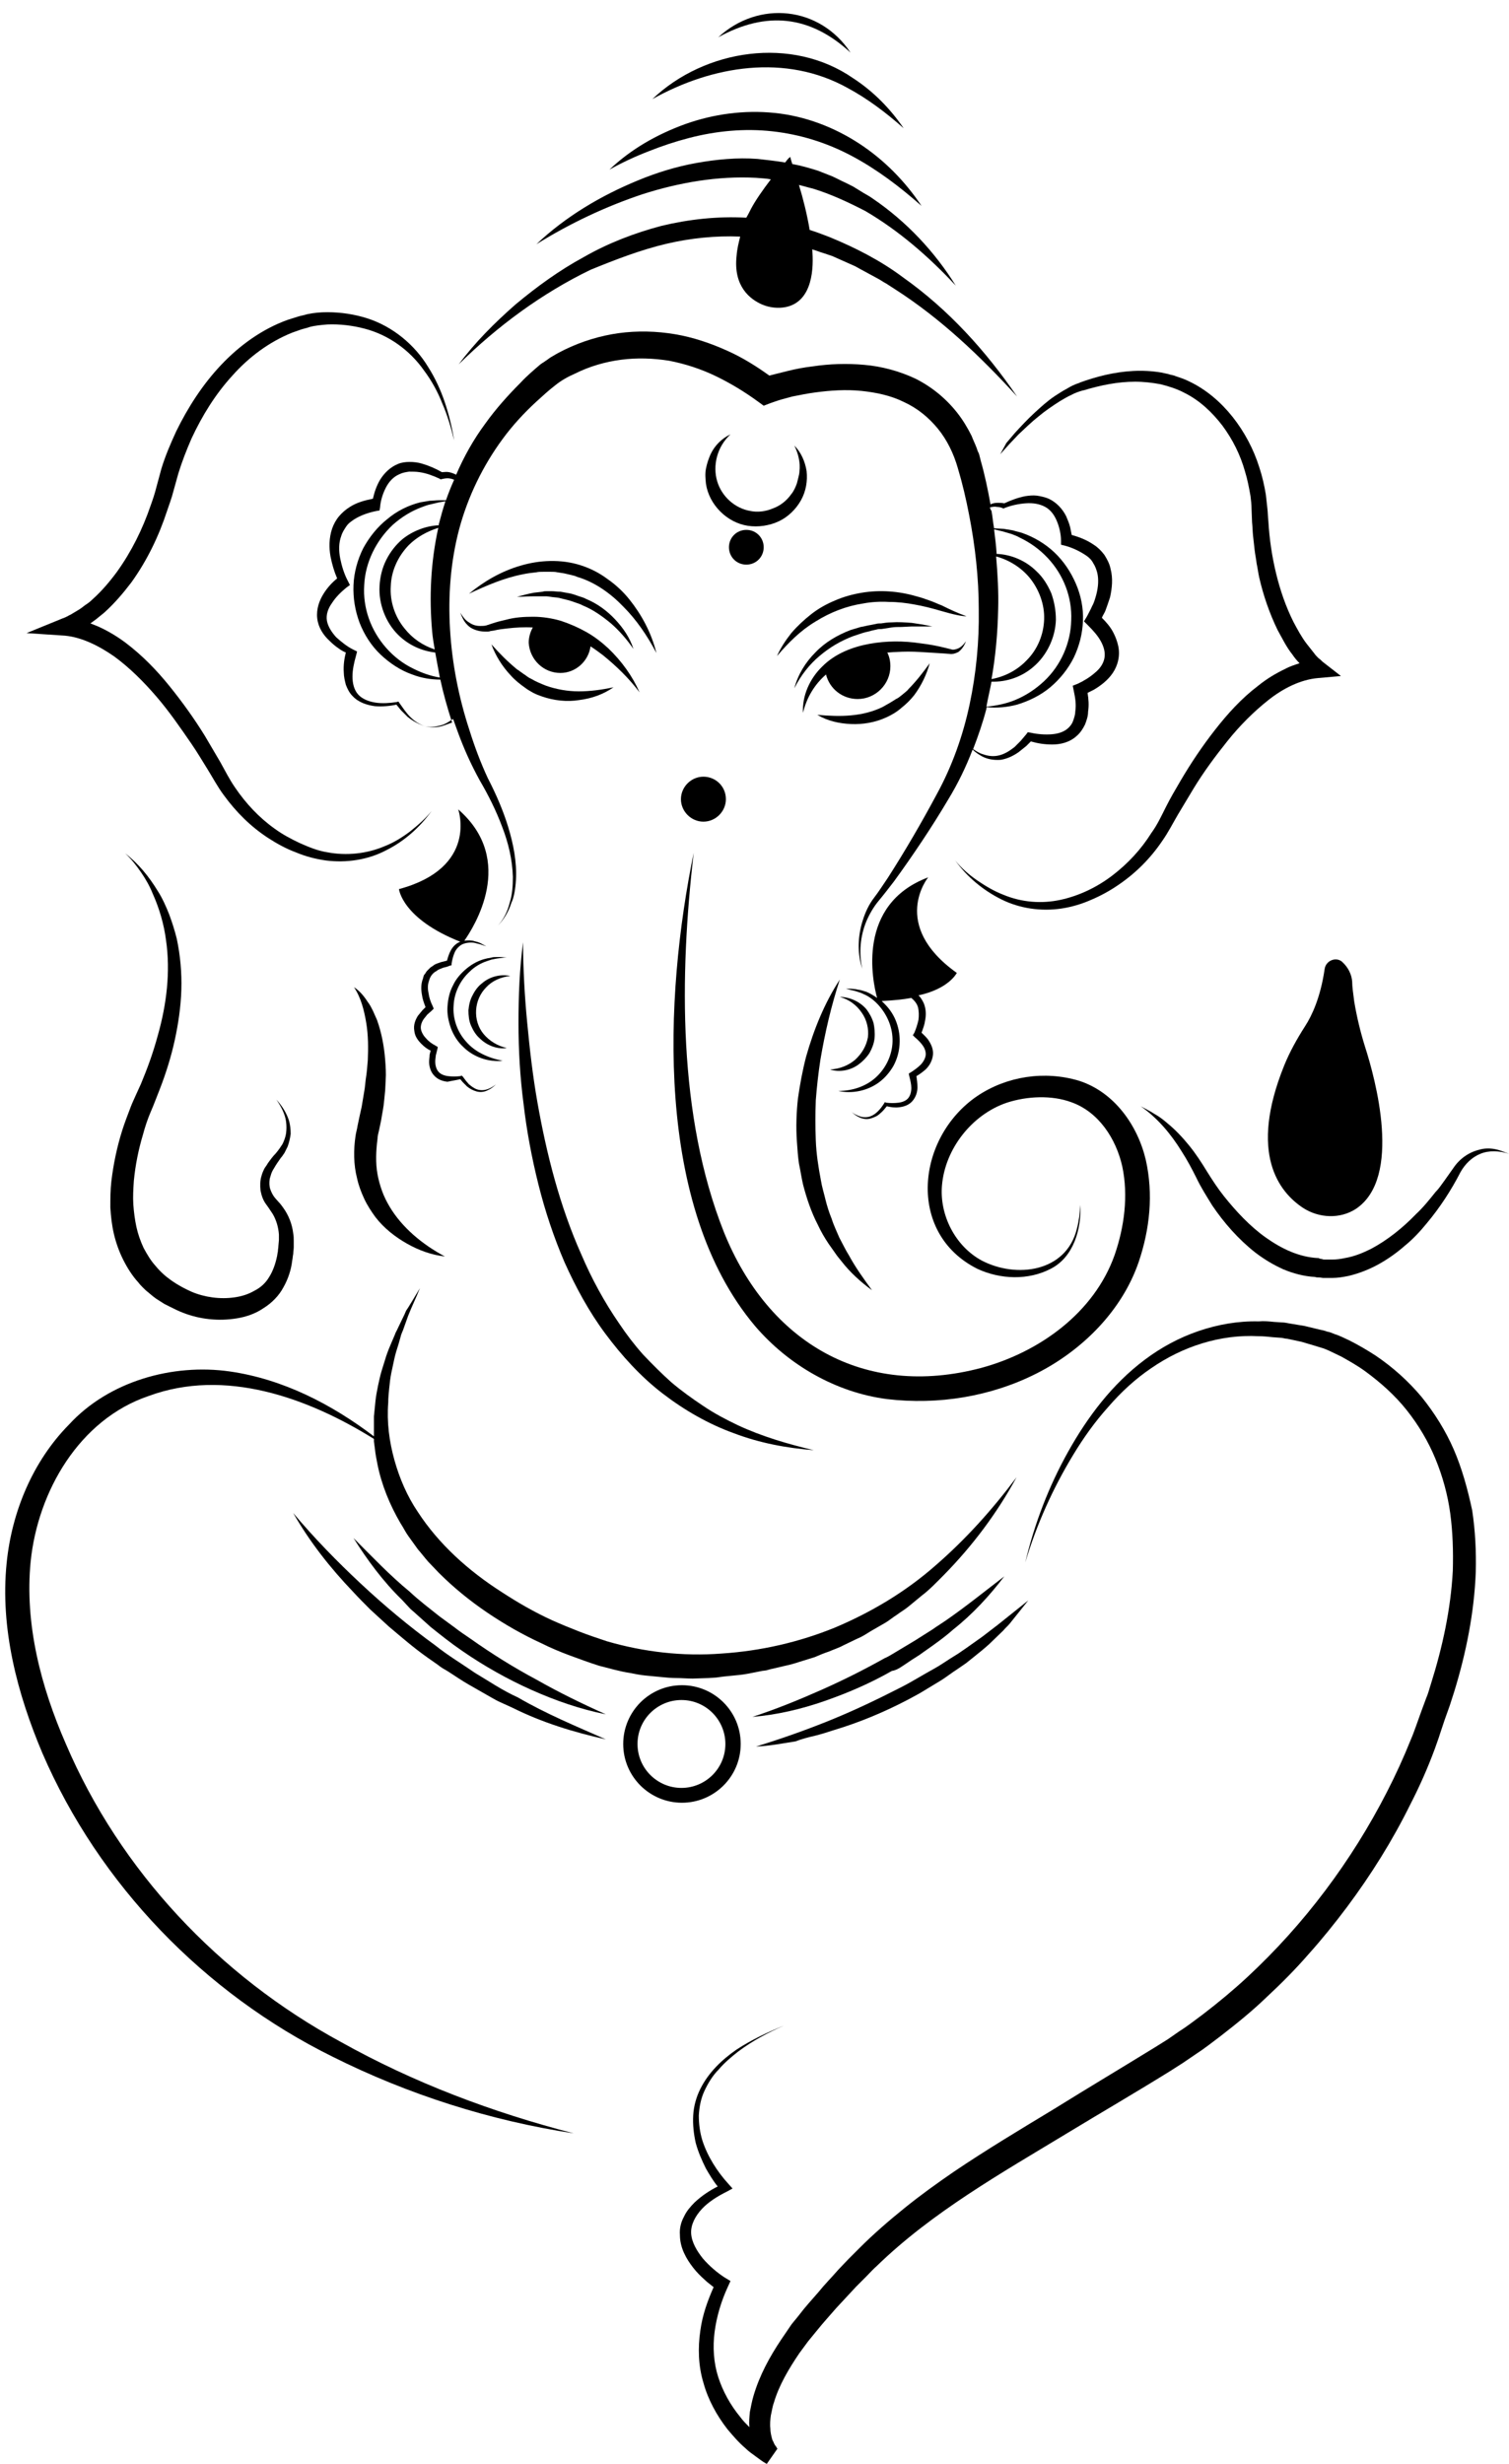 <?xml version="1.0" encoding="UTF-8"?>
<!DOCTYPE svg PUBLIC '-//W3C//DTD SVG 1.0//EN'
          'http://www.w3.org/TR/2001/REC-SVG-20010904/DTD/svg10.dtd'>
<svg height="482.2" preserveAspectRatio="xMidYMid meet" version="1.0" viewBox="-0.9 -2.5 295.4 482.2" width="295.4" xmlns="http://www.w3.org/2000/svg" xmlns:xlink="http://www.w3.org/1999/xlink" zoomAndPan="magnify"
><g id="change1_1"
  ><path d="M21.5,126c3,2.2,5.7,4.9,8.2,7.8c2.5,2.9,4.7,6.1,6.9,9.3c1.1,1.6,2.1,3.3,3.1,4.9c1,1.6,2,3.5,3.2,5.1 c2.4,3.3,5.3,6.2,8.7,8.4c1.7,1.1,3.5,2.1,5.4,2.8c1.9,0.8,3.8,1.3,5.9,1.6c4,0.5,8.2-0.1,11.8-2c3.6-1.8,6.6-4.5,8.9-7.7 c-1.2,1.5-2.7,2.8-4.2,4c-1.6,1.2-3.2,2.2-5,2.9c-3.5,1.5-7.5,1.9-11.2,1.2c-1.9-0.3-3.6-1-5.4-1.8c-1.7-0.8-3.4-1.7-4.9-2.8 c-3.1-2.2-5.7-5-7.8-8.1c-1.1-1.6-1.9-3.2-2.9-5c-1-1.7-2-3.4-3-5.1c-2.1-3.4-4.4-6.6-6.9-9.7c-2.5-3.1-5.3-6-8.6-8.5 c-1.6-1.2-3.4-2.3-5.4-3.2c-0.5-0.2-1-0.4-1.5-0.6c0.4-0.3,0.7-0.5,1.1-0.8c0.5-0.4,1-0.8,1.6-1.3c2-1.8,3.7-3.8,5.3-5.9 c3.1-4.3,5.4-9.1,7-14c0.4-1.2,0.9-2.5,1.2-3.7l1-3.6c0.7-2.3,1.6-4.6,2.6-6.9c2.1-4.5,4.7-8.7,8-12.3c3.2-3.6,7.2-6.6,11.7-8.4 c0.6-0.2,1.1-0.4,1.7-0.6c0.6-0.2,1.2-0.3,1.7-0.5c1.1-0.3,2.3-0.4,3.5-0.5c2.4-0.1,4.9,0.2,7.2,0.8C75.1,63,79.3,66,82.1,70 c1.5,2,2.7,4.2,3.6,6.5c1,2.3,1.7,4.7,2.3,7.2c-0.4-2.5-1-5-1.8-7.4c-0.8-2.4-1.9-4.8-3.3-7C80.3,65,76,61.4,71,59.8 c-2.5-0.8-5.2-1.2-7.8-1.2c-1.3,0-2.6,0.1-4,0.4c-0.6,0.2-1.3,0.3-1.9,0.5c-0.6,0.2-1.3,0.4-1.9,0.6c-5,1.8-9.4,5-13,8.8 c-3.6,3.8-6.5,8.3-8.8,13c-1.1,2.4-2.1,4.7-2.9,7.3l-1,3.7c-0.3,1.2-0.7,2.4-1.1,3.5c-1.6,4.7-3.8,9.1-6.6,13 c-1.4,1.9-3,3.8-4.8,5.4c-0.4,0.4-0.9,0.8-1.4,1.1c-0.5,0.4-0.9,0.7-1.4,1c-0.5,0.3-1,0.6-1.5,0.9c-0.3,0.1-0.5,0.3-0.8,0.4 c-0.1,0.1-0.3,0.1-0.4,0.2l-0.3,0.1l-7.1,2.9l7.5,0.5C15.1,122.2,18.5,123.9,21.5,126z"
    /><path d="M100.1,169.7c0.2-3.5-0.5-7-1.5-10.3c-1-3.3-2.4-6.5-4-9.6c-1.4-3-2.6-6.2-3.6-9.4c-2.1-6.4-3.4-13-3.8-19.7 c-0.4-6.6,0.1-13.3,1.8-19.7c1.7-6.3,4.6-12.3,8.5-17.6c1.9-2.6,4.2-5.1,6.6-7.3c1.2-1.1,2.4-2.2,3.7-3.2c1.1-0.9,2.5-1.7,3.9-2.3 c2.8-1.4,5.9-2.3,9-2.7c3.1-0.4,6.3-0.3,9.4,0.2c3.1,0.6,6.2,1.6,9.1,3c2.9,1.4,5.7,3.1,8.3,5l1.1,0.8l1.3-0.5 c0.6-0.2,1.4-0.5,2.1-0.7c0.7-0.2,1.5-0.4,2.2-0.6c1.5-0.3,3-0.6,4.5-0.8c3-0.4,6-0.6,9-0.3c2.9,0.3,5.8,0.9,8.4,2.2 c2.6,1.2,4.8,3,6.6,5.2c1.8,2.2,3.1,4.9,3.9,7.7c0.9,3,1.6,6,2.2,9.1c1.2,6.1,1.9,12.4,1.9,18.6c0.1,6.2-0.5,12.5-1.8,18.6 c-1.3,6.1-3.4,12-6.4,17.5c-3,5.6-6.2,11.1-9.6,16.4c-0.9,1.3-1.7,2.6-2.7,3.9c-1,1.3-1.7,2.8-2.2,4.4c-1,3.1-1.1,6.5-0.1,9.5 c-0.7-3.1-0.4-6.4,0.8-9.3c0.6-1.4,1.4-2.8,2.4-4c1-1.2,2-2.5,3-3.8c1.9-2.6,3.7-5.2,5.5-7.9c1.8-2.7,3.5-5.4,5.1-8.1 c1.9-3.1,3.5-6.4,4.8-9.8c0.5,0.5,1.1,0.9,1.8,1.3c1.1,0.6,2.4,0.8,3.7,0.7c1.3-0.2,2.5-0.8,3.5-1.5c0.5-0.4,1-0.8,1.5-1.2l0.9-0.9 c1.4,0.4,2.7,0.6,4.2,0.6c1.6,0,3.4-0.4,4.8-1.7c0.7-0.6,1.2-1.4,1.6-2.2c0.3-0.8,0.6-1.6,0.6-2.5c0.2-1.3,0.1-2.5-0.1-3.7 c0.4-0.2,0.8-0.4,1.2-0.6c0.7-0.4,1.4-0.9,2-1.4c1.3-1.1,2.4-2.5,2.8-4.4c0.2-0.9,0.2-1.9,0-2.8c-0.2-0.9-0.5-1.7-0.9-2.5 c-0.6-1.2-1.4-2.1-2.3-3c0.2-0.5,0.5-0.9,0.7-1.4c0.3-0.8,0.6-1.7,0.9-2.6c0.4-1.8,0.6-3.7,0.1-5.6c-0.2-1-0.7-1.9-1.2-2.7 c-0.6-0.8-1.3-1.5-2.1-2c-1.3-0.9-2.8-1.5-4.3-1.9c-0.1-0.5-0.2-1-0.3-1.5c-0.2-0.8-0.5-1.5-0.8-2.2c-0.7-1.4-1.9-2.7-3.4-3.4 c-0.7-0.3-1.6-0.5-2.3-0.6c-0.8-0.1-1.6,0-2.3,0.1c-1.5,0.3-2.8,0.8-4.1,1.4c-0.5-0.1-0.9-0.1-1.3-0.1c-0.5,0-1,0.1-1.4,0.3 c-0.5-2.8-1.1-5.7-1.9-8.5l-0.3-1.2l-0.1-0.3l-0.1-0.2l-0.1-0.2l-0.2-0.6c-0.3-0.8-0.7-1.6-1-2.4c-0.8-1.6-1.7-3.1-2.8-4.5 c-2.2-2.8-5-5.1-8.2-6.7c-3.2-1.5-6.6-2.4-10-2.7c-3.4-0.3-6.8-0.2-10.1,0.3c-1.7,0.2-3.3,0.5-4.9,0.9c-0.8,0.2-1.6,0.4-2.4,0.6 c-0.4,0.1-0.8,0.2-1.2,0.3c-2.5-1.8-5.2-3.5-8.1-4.8c-3.3-1.5-6.8-2.7-10.4-3.3c-3.6-0.6-7.3-0.7-11-0.2c-3.6,0.5-7.2,1.6-10.5,3.2 c-0.8,0.4-1.6,0.8-2.4,1.3c-0.4,0.2-0.8,0.5-1.2,0.8c-0.2,0.1-0.4,0.3-0.6,0.4c-0.1,0.1-0.1,0.1-0.2,0.1l-0.1,0.1l-0.3,0.2 c-1.4,1.2-2.7,2.3-3.9,3.6c-2.5,2.5-4.9,5.2-6.9,8c-2.3,3.1-4.2,6.5-5.7,10c0,0,0,0,0,0c-0.4-0.2-0.9-0.4-1.4-0.5 c-0.5-0.1-0.9,0-1.4,0c-1.2-0.7-2.6-1.3-4-1.7c-0.7-0.2-1.5-0.3-2.3-0.3c-0.8,0-1.6,0.1-2.3,0.4c-1.5,0.6-2.7,1.8-3.5,3.1 c-0.7,1.2-1.1,2.4-1.4,3.7c-1.5,0.3-3.1,0.7-4.5,1.6c-0.8,0.5-1.5,1.1-2.1,1.8c-0.6,0.7-1.1,1.6-1.4,2.5c-0.6,1.8-0.6,3.7-0.3,5.4 c0.3,1.5,0.7,2.9,1.3,4.3c-1,0.8-1.9,1.8-2.6,2.9c-0.9,1.4-1.5,3.1-1.3,4.9c0.2,1.8,1.2,3.3,2.4,4.4c0.6,0.6,1.2,1.1,1.8,1.5 c0.4,0.3,0.9,0.6,1.4,0.8c-0.3,1.2-0.5,2.5-0.4,3.9c0,0.8,0.2,1.6,0.4,2.4c0.3,0.8,0.7,1.6,1.3,2.2c1.2,1.3,2.9,1.8,4.4,2 c1.4,0.1,2.8,0,4.2-0.3l0.9,1.1c0.4,0.4,0.9,0.9,1.3,1.3c1,0.8,2.1,1.4,3.3,1.8c1.2,0.3,2.5,0.1,3.7-0.3c0.7-0.3,1.3-0.7,1.9-1.1 c0.3,0.8,0.6,1.7,0.9,2.5c1.2,3.3,2.6,6.4,4.3,9.5c1.7,2.9,3.2,5.9,4.4,9.1c1.2,3.1,2,6.4,2.1,9.8c0,1.7-0.1,3.4-0.6,5 c-0.4,1.6-1.1,3.2-2.3,4.5c1.2-1.2,2.1-2.8,2.6-4.4C99.7,173.2,100,171.5,100.1,169.7z M192.9,96.8c0.4-0.1,0.9-0.2,1.3-0.1 c0.4,0,0.9,0.1,1.3,0.3l0.1,0l0.2-0.1c1.3-0.5,2.7-0.8,4.1-0.9c1.4-0.1,2.7,0.1,3.8,0.7c1.1,0.6,1.8,1.6,2.3,2.8 c0.5,1.2,0.8,2.6,0.8,3.8l0,0.8l0.8,0.2c1.5,0.4,2.9,1.1,4.1,1.9c0.6,0.4,1.1,0.9,1.4,1.5c0.4,0.6,0.6,1.2,0.8,1.9 c0.3,1.3,0.2,2.8-0.2,4.3c-0.2,0.7-0.4,1.5-0.8,2.2c-0.3,0.7-0.7,1.4-1,2l-0.6,1l0.8,0.8c1,1,1.9,2,2.5,3.1 c0.6,1.1,0.9,2.2,0.7,3.3c-0.2,1.1-0.9,2.1-1.9,2.9c-0.9,0.8-2.2,1.6-3.3,2.1l-1,0.4l0.2,1c0.3,1.4,0.5,2.7,0.3,4 c0,0.6-0.2,1.2-0.4,1.8c-0.2,0.6-0.5,1-0.9,1.4c-0.8,0.8-2,1.2-3.3,1.3c-1.3,0.1-2.8,0-4.1-0.3l-0.6-0.1l-0.3,0.4l-1.1,1.3 c-0.4,0.4-0.8,0.8-1.2,1.2c-0.9,0.7-1.8,1.3-2.9,1.6c-1.1,0.3-2.2,0.2-3.3-0.2c-0.7-0.2-1.3-0.6-1.9-1c1-2.6,1.9-5.2,2.6-7.9 c0-0.1,0-0.2,0.1-0.3c2,0.2,4,0,5.9-0.5c2.3-0.7,4.6-1.8,6.5-3.4c1.9-1.6,3.5-3.6,4.6-5.8c1.1-2.3,1.7-4.7,1.8-7.2 c0.1-2.5-0.4-5-1.4-7.3c-1-2.3-2.4-4.4-4.2-6.1c-1.8-1.7-4-3-6.3-3.8c-0.6-0.2-1.2-0.3-1.8-0.5c-0.6-0.1-1.2-0.2-1.8-0.3l-1.8-0.1 l-0.1,0c-0.2-1.1-0.3-2.3-0.5-3.4C193,97.2,192.9,97,192.9,96.8C192.9,96.8,192.9,96.8,192.9,96.8z M194.1,106.4 c2.6,0.7,4.9,2.2,6.5,4.1c1.9,2.3,3,5.3,2.9,8.2c-0.1,3-1.3,5.9-3.4,8c-1.8,1.9-4.2,3.2-6.9,3.7c0.8-4.5,1.2-9.1,1.3-13.7 C194.6,113.4,194.4,109.9,194.1,106.4z M193.2,130.9c2.9,0.1,5.9-0.9,8.2-2.9c2.6-2.2,4.3-5.7,4.4-9.2c0-1.8-0.3-3.5-0.9-5.2 c-0.7-1.6-1.6-3.1-2.9-4.3c-2.1-2.1-5-3.3-7.8-3.4c-0.1-1.6-0.3-3.2-0.5-4.8l0,0l1.7,0.4l1.7,0.5c0.5,0.2,1.1,0.4,1.6,0.7 c2.1,1,3.9,2.3,5.5,4c3.1,3.3,4.8,7.7,4.6,12.2c-0.1,4.4-2,8.8-5.3,11.9c-1.6,1.5-3.5,2.8-5.7,3.7c-1.7,0.7-3.6,1.1-5.6,1.3 C192.5,134.1,192.9,132.5,193.2,130.9z M85,100.1c0,0.1,0,0.1,0,0.2c-2.5,0.1-5.1,1.1-7.1,2.7c-1.3,1.1-2.4,2.5-3.2,4.1 c-0.8,1.6-1.2,3.3-1.3,5.1c-0.2,3.5,1.2,7.1,3.6,9.5c2,2,4.6,3.2,7.3,3.5c0.3,1.6,0.6,3.3,0.9,4.9c-1.8-0.3-3.5-0.9-5.1-1.7 c-2.1-1-3.9-2.4-5.4-4.1c-3-3.4-4.6-7.8-4.3-12.3c0.2-4.4,2.3-8.7,5.6-11.8c1.7-1.5,3.6-2.7,5.8-3.5c0.5-0.2,1.1-0.4,1.6-0.5 l1.7-0.4l1.2-0.2C85.8,97.1,85.4,98.6,85,100.1z M83.7,121.1c0.1,1.2,0.3,2.3,0.5,3.5c-2.4-0.8-4.4-2.2-5.9-4.1 c-1.9-2.3-2.9-5.3-2.7-8.3c0.1-3,1.4-5.8,3.5-8c1.6-1.6,3.6-2.7,5.8-3.4C83.4,107.6,83.1,114.4,83.7,121.1z M85.6,139.6 c-1.1,0.3-2.3,0.3-3.4,0c-1.1-0.4-2-1-2.8-1.8c-0.4-0.4-0.8-0.9-1.1-1.3l-1-1.4l-0.2-0.3l-0.4,0.1c-1.3,0.2-2.8,0.3-4.1,0.1 c-1.3-0.2-2.6-0.7-3.4-1.6c-0.8-0.9-1.1-2.2-1.1-3.5c0-1.3,0.3-2.7,0.7-4.1l0.2-0.8l-0.8-0.4c-1.2-0.6-2.3-1.5-3.3-2.4 c-0.9-1-1.6-2.1-1.8-3.2c-0.2-1.2,0.2-2.4,1-3.5c0.7-1.1,1.7-2.1,2.8-3l0.7-0.5l-0.4-0.8c-0.7-1.3-1.2-2.9-1.5-4.4 c-0.3-1.5-0.3-3.1,0.2-4.4c0.2-0.7,0.6-1.3,1-1.9c0.4-0.6,1-1,1.6-1.4c1.3-0.8,2.8-1.3,4.3-1.6l0.6-0.1l0.1-0.6 c0.1-1.3,0.5-2.6,1.1-3.8c0.6-1.2,1.5-2.2,2.7-2.7c0.6-0.3,1.2-0.4,1.9-0.5c0.7,0,1.3,0,2,0.1c1.4,0.2,2.7,0.7,4,1.3l0.1,0.1l0.1,0 c0.4-0.1,0.9-0.2,1.3-0.2c0.4,0,0.9,0.1,1.3,0.3c0,0,0,0,0,0c-0.6,1.3-1.1,2.6-1.6,4l-1.4,0c-0.6,0-1.2,0.1-1.8,0.1 c-0.6,0.1-1.2,0.2-1.8,0.3c-2.4,0.6-4.6,1.7-6.5,3.3c-1.9,1.5-3.5,3.5-4.7,5.7c-1.1,2.2-1.8,4.7-1.9,7.2c-0.1,2.5,0.3,5,1.2,7.4 c0.9,2.3,2.3,4.5,4.1,6.2c1.8,1.7,3.9,3.1,6.2,3.9c1.8,0.7,3.7,1,5.5,1c0.6,2.8,1.4,5.6,2.3,8.4C87,139.1,86.3,139.4,85.6,139.6z"
    /><path d="M90.3,201.3c-1.7-1.9-2.6-4.5-2.4-7c0.1-2.5,1.3-5,3.2-6.7c0.9-0.9,2.1-1.6,3.3-2c0.3-0.1,0.6-0.2,0.9-0.3l1-0.2 c0.7-0.1,1.3-0.2,2-0.2l-1-0.1l-1,0c-0.3,0-0.7,0-1,0.1c-0.3,0.1-0.7,0.1-1,0.2c-1.4,0.3-2.7,1-3.8,1.9c-1.1,0.9-2.1,2-2.7,3.3 c-0.7,1.3-1,2.7-1.1,4.2c-0.1,1.5,0.2,2.9,0.7,4.3c0.5,1.3,1.3,2.6,2.4,3.6c2,2,5,3,7.7,2.7C94.5,204.5,92,203.3,90.3,201.3z"
    /><path d="M99,188.5c-1.9-0.4-4,0.1-5.5,1.4c-0.8,0.6-1.4,1.4-1.9,2.4c-0.5,0.9-0.7,1.9-0.8,2.9c0,1,0.1,2.1,0.5,3 c0.4,0.9,0.9,1.8,1.7,2.5c1.4,1.4,3.5,2.2,5.3,1.9c-1.8-0.4-3.4-1.4-4.5-2.7c-1.1-1.3-1.6-3-1.5-4.7c0.1-1.7,0.8-3.3,2-4.5 C95.4,189.5,97.1,188.7,99,188.5z"
    /><path d="M89.2,208.7l0.5,0.6c0.3,0.3,0.5,0.5,0.8,0.8c0.6,0.5,1.2,0.8,1.9,1c0.7,0.2,1.5,0.1,2.1-0.2c0.7-0.3,1.2-0.7,1.7-1.2 c-0.5,0.4-1.1,0.8-1.8,1c-0.6,0.2-1.3,0.2-1.9,0c-0.6-0.2-1.1-0.6-1.6-1c-0.2-0.2-0.4-0.5-0.6-0.7l-0.6-0.8l-0.2-0.2l-0.3,0.1 c-0.8,0.1-1.6,0.1-2.4,0c-0.8-0.1-1.5-0.4-1.9-0.9c-0.4-0.5-0.6-1.2-0.6-2c0-0.4,0.1-0.8,0.1-1.1l0.3-1.2l0.1-0.5l-0.5-0.3 c-0.6-0.3-1.3-0.8-1.8-1.4c-0.5-0.5-0.9-1.2-1-1.8c-0.1-0.6,0.1-1.3,0.5-1.9c0.2-0.3,0.5-0.6,0.7-0.9l0.9-0.8l0.4-0.4l-0.2-0.5 c-0.4-0.8-0.7-1.7-0.8-2.5c-0.2-0.9-0.2-1.7,0.1-2.5c0.2-0.8,0.7-1.5,1.5-1.9c0.3-0.3,0.8-0.4,1.2-0.6c0.4-0.1,0.9-0.2,1.3-0.4 l0.4-0.1l0-0.3c0.1-0.7,0.3-1.5,0.6-2.2c0.3-0.7,0.9-1.3,1.5-1.6c0.7-0.3,1.5-0.4,2.3-0.3c0.4,0.1,0.8,0.2,1.2,0.3l1.2,0.4 l-1.1-0.6c-0.4-0.2-0.8-0.3-1.2-0.4c-0.6-0.2-1.3-0.2-2-0.1c1.8-2.6,10.3-15.7-1.2-25.7c0,0,4,11.4-11.6,15.6c0,0,0.6,5.8,12,10.3 c-0.8,0.3-1.4,0.9-1.8,1.6c-0.4,0.7-0.6,1.4-0.8,2.1c-0.4,0.1-0.8,0.2-1.2,0.3c-0.5,0.2-1,0.3-1.4,0.6c-0.2,0.2-0.5,0.3-0.7,0.5 l-0.6,0.6c-0.2,0.2-0.3,0.5-0.5,0.7c-0.2,0.2-0.2,0.5-0.3,0.8c-0.4,1-0.4,2.1-0.2,3.2c0.1,0.8,0.4,1.6,0.7,2.4l-0.6,0.6 c-0.3,0.4-0.6,0.7-0.9,1.1c-0.5,0.8-0.9,1.8-0.7,2.9c0.1,1.1,0.7,1.9,1.4,2.6c0.5,0.5,1.1,1,1.8,1.3l-0.2,0.8 c0,0.5-0.1,0.9-0.1,1.4c0,0.9,0.3,2,1,2.7c0.7,0.8,1.7,1.1,2.6,1.2C87.6,209,88.4,208.9,89.2,208.7z"
    /><path d="M166.5,204.9c-1.3,1.1-3,1.8-4.9,1.9c1.8,0.6,4,0.2,5.6-1c0.8-0.6,1.5-1.3,2.1-2.2c0.5-0.9,0.9-1.9,1-2.9 c0.1-1,0-2.1-0.2-3c-0.3-1-0.8-1.9-1.4-2.7c-1.3-1.5-3.3-2.4-5.2-2.4c1.8,0.5,3.3,1.6,4.3,3.1c1,1.4,1.4,3.2,1.2,4.8 C168.7,202.2,167.8,203.7,166.5,204.9z"
    /><path d="M194.9,86.4l1.8-2l1.8-1.9c1.3-1.2,2.5-2.4,3.9-3.5c1.3-1.1,2.8-2.1,4.2-3c0.7-0.4,1.5-0.9,2.2-1.2 c0.7-0.4,1.6-0.7,2.3-0.9l0,0l0.1,0c3.3-1,6.7-1.7,10.1-1.7c1.7,0,3.4,0.2,5,0.5c1.6,0.4,3.2,0.9,4.7,1.7c3,1.5,5.4,3.8,7.4,6.4 c2,2.7,3.5,5.7,4.4,8.9c0.5,1.6,0.8,3.2,1.1,4.9c0.1,0.8,0.2,1.7,0.2,2.5l0.1,2.6c0.1,0.9,0.1,1.8,0.2,2.7l0.3,2.7 c0.1,0.9,0.3,1.8,0.4,2.7c0.2,0.9,0.3,1.8,0.5,2.7c0.8,3.5,2,7,3.6,10.3c0.9,1.6,1.7,3.3,2.9,4.8c0.4,0.6,0.9,1.2,1.4,1.7 c-0.9,0.3-1.9,0.6-2.8,1.1c-1.9,0.9-3.7,2-5.3,3.3c-3.3,2.5-6,5.5-8.5,8.7c-2.5,3.2-4.7,6.5-6.7,9.9c-1,1.7-2,3.4-2.9,5.2 c-0.9,1.8-1.7,3.5-2.8,5c-2,3.2-4.6,6-7.6,8.3c-3,2.3-6.5,4-10.2,4.8c-3.7,0.8-7.6,0.5-11.2-1c-1.8-0.7-3.5-1.7-5.1-2.8 c-1.6-1.1-3.1-2.4-4.3-3.9c2.3,3.2,5.4,5.8,9,7.6c3.6,1.8,7.8,2.4,11.8,1.8c2-0.3,4-0.9,5.8-1.7c1.9-0.8,3.7-1.8,5.3-2.9 c3.4-2.3,6.3-5.2,8.6-8.6c1.2-1.7,2.1-3.5,3.1-5.2c1-1.7,2-3.3,3-5c2-3.3,4.3-6.4,6.7-9.4c2.4-3,5.1-5.7,8-8c2.9-2.3,6.3-4,9.7-4.3 l4.5-0.4l-3.6-2.8c-0.2-0.2-0.5-0.5-0.8-0.7c-0.3-0.3-0.6-0.6-0.8-0.9c-0.5-0.6-1-1.3-1.5-1.9c-1-1.3-1.8-2.8-2.6-4.3 c-1.5-3-2.6-6.2-3.4-9.5c-0.8-3.3-1.3-6.7-1.5-10.1c-0.1-0.9-0.1-1.7-0.2-2.6c-0.1-0.9-0.2-1.8-0.3-2.7c-0.3-1.8-0.7-3.6-1.3-5.4 c-1.1-3.5-2.9-6.9-5.2-9.8c-2.3-2.9-5.2-5.4-8.6-7c-0.8-0.4-1.7-0.7-2.6-1c-0.4-0.2-0.9-0.2-1.4-0.4c-0.5-0.1-0.9-0.2-1.4-0.3 c-1.8-0.3-3.7-0.4-5.5-0.3c-3.7,0.2-7.2,1.1-10.5,2.3l0.1,0c-1,0.3-1.8,0.7-2.6,1.2c-0.8,0.4-1.5,0.9-2.3,1.4 c-1.5,1-2.8,2.2-4.1,3.4c-1.3,1.2-2.5,2.5-3.7,3.8l-1.7,2L194.9,86.4z"
    /><path d="M129.6,45.2c4.7-1.1,9.6-1.6,14.4-1.4c-0.3,1.2-0.6,2.4-0.7,3.7c-0.7,6.1,2.7,8.6,5,9.6c1.4,0.6,3.1,0.8,4.6,0.5 c5.4-1.1,5.5-7.9,5.2-11.3c0.7,0.2,1.4,0.5,2.1,0.7c0.6,0.2,1.2,0.4,1.8,0.6l1.8,0.8l1.8,0.8l0.9,0.4l0.9,0.5l3.5,1.9 c0.6,0.3,1.1,0.7,1.7,1l1.7,1.1c8.9,5.7,16.7,13.1,23.9,21c-6.1-8.9-13.4-17-22.3-23.3c-4.4-3.3-9.3-5.8-14.4-7.9 c-1.3-0.5-2.6-1-3.9-1.4c-0.5-3-1.3-6.2-2.1-8.8c0.9,0.2,1.8,0.5,2.7,0.7c3.6,1.1,7,2.7,10.3,4.4c6.5,3.8,12.4,8.9,17.7,14.6 c-4.1-6.6-9.6-12.5-16.2-17c-0.8-0.6-1.7-1-2.6-1.6l-1.3-0.8l-1.4-0.7c-0.9-0.4-1.8-0.9-2.7-1.3l-2.8-1.1c-1.6-0.5-3.3-1-5-1.3 c-0.3-0.9-0.4-1.4-0.4-1.4c-0.4,0.3-0.7,0.7-1,1.1c-1.8-0.3-3.6-0.5-5.4-0.7c-4-0.3-8.1,0.1-12,0.8c-3.9,0.7-7.8,1.9-11.4,3.4 c-7.3,3-14.2,7.1-19.9,12.5c6.6-4.1,13.6-7.4,20.8-9.8c7.2-2.3,14.8-3.6,22.2-3.2c1,0.1,1.9,0.1,2.9,0.3c-1.6,2.1-3,4.1-3.9,5.8 c-0.3,0.6-0.6,1.2-0.9,1.7c0,0,0,0-0.1,0c-5.5-0.3-11.1,0.3-16.5,1.6c-5.3,1.4-10.5,3.4-15.2,6.1c-4.8,2.6-9.2,5.8-13.4,9.3 c-4.1,3.6-7.9,7.4-11.1,11.7c7.6-7.5,16.3-13.9,25.8-18.5C119.6,48.3,124.5,46.4,129.6,45.2z"
    /><path d="M134,24.5c5.4-1.4,10.9-1.9,16.3-1.3c5.4,0.6,10.6,2.2,15.5,4.8c4.9,2.6,9.4,6,13.7,9.8c-3.2-4.8-7.3-9-12.2-12.2 c-4.9-3.2-10.6-5.4-16.6-6c-5.9-0.6-11.9,0.2-17.5,2.2c-5.5,2-10.6,4.9-14.8,8.9c2.5-1.4,5.1-2.6,7.7-3.6 C128.6,26.1,131.3,25.2,134,24.5z"
    /><path d="M165,14.7c3.9,2.1,7.5,4.8,11,7.9c-2.6-3.8-5.9-7.2-9.9-9.8c-12-8.3-29-5.7-39.3,4.1C138.6,10.3,152.9,8,165,14.7z"
    /><path d="M165.6,7.8c-6-9.1-18-10.3-25.9-3C149.1-0.4,157.7,0.5,165.6,7.8z"
    /><path d="M122.3,114.8c-1.2-1.5-2.7-2.9-4.3-4c-1.6-1.2-3.4-2.1-5.3-2.7c-3.8-1.2-8-1-11.7,0.1c-3.8,1.1-7.2,3.1-10.1,5.5 c3.4-1.6,6.9-3.1,10.5-3.8c0.9-0.2,1.8-0.3,2.7-0.4c0.4-0.1,0.9-0.1,1.4-0.1l0.7,0l0.7,0c0.4,0,0.9,0,1.3,0.1l1.3,0.2l1.3,0.3 c0.4,0.1,0.9,0.2,1.3,0.4c3.4,1,6.5,3.2,9,5.8c2.6,2.6,4.7,5.7,6.5,9.1C126.6,121.3,124.7,117.8,122.3,114.8z"
    /><path d="M154.7,122.2c1.3-1.2,2.6-2.2,4.1-3.1c2.9-1.8,6-3,9.3-3.5c1.6-0.3,3.3-0.4,5-0.3c1.7,0,3.4,0.2,5,0.5 c1.7,0.3,3.3,0.7,5,1.2c0.8,0.2,1.7,0.5,2.6,0.7c0.9,0.2,1.7,0.4,2.6,0.4c-1.7-0.6-3.2-1.3-4.8-2.1c-0.8-0.3-1.6-0.7-2.5-1 c-0.8-0.3-1.7-0.6-2.5-0.8c-3.4-1-7.1-1.3-10.7-0.7c-1.8,0.3-3.6,0.8-5.2,1.5c-1.7,0.7-3.3,1.6-4.7,2.7c-1.4,1.1-2.7,2.3-3.9,3.7 c-1.1,1.4-2.1,2.9-2.8,4.5C152.3,124.6,153.5,123.3,154.7,122.2z"
    /><path d="M105.3,114.2l0.8,0l0.8,0.1c0.5,0.1,1.1,0.1,1.6,0.2l1.6,0.4c0.5,0.1,1,0.3,1.6,0.5c0.5,0.2,1,0.3,1.5,0.6 c2,0.8,3.8,2.1,5.5,3.5c1.6,1.4,3.1,3.1,4.4,5c-0.7-2.2-2-4.1-3.6-5.8c-1.6-1.7-3.5-3.1-5.7-4c-0.5-0.3-1.1-0.4-1.6-0.6 c-0.6-0.2-1.1-0.4-1.7-0.5l-1.7-0.3c-0.6,0-1.2-0.1-1.7-0.1l-0.9,0c-0.3,0-0.6,0-0.9,0.1l-1.7,0.2c-1.1,0.2-2.2,0.5-3.3,0.8 c1.1,0,2.3-0.1,3.4-0.1L105.3,114.2z"
    /><path d="M103.5,133.1c0.6,0.3,1.1,0.5,1.7,0.7c2.3,0.8,4.9,1.1,7.3,0.7c2.4-0.3,4.7-1.1,6.7-2.5c-2.3,0.5-4.6,0.8-6.8,0.8 c-2.2,0-4.4-0.4-6.4-1.1c-1-0.4-2-0.8-3-1.4c-0.5-0.2-0.9-0.6-1.4-0.9l-0.7-0.5c-0.2-0.2-0.5-0.3-0.7-0.5c-1.7-1.4-3.3-3-4.9-4.8 c0.8,2.2,2.1,4.3,3.8,6.1c0.8,0.9,1.8,1.7,2.8,2.4C102.4,132.5,103,132.8,103.5,133.1z"
    /><path d="M108.8,129.2c3,0,5.5-2.3,5.9-5.2c0.8,0.5,1.6,1.1,2.4,1.7c2.6,2.1,5.1,4.5,7.2,7.3c-1.4-3.2-3.5-6.1-6.1-8.6 c-1.3-1.2-2.7-2.3-4.3-3.2c-1.6-0.9-3.2-1.6-5-2.2c-1.7-0.5-3.6-0.8-5.4-0.8c-1.8,0-3.6,0.1-5.4,0.6c-0.9,0.2-1.7,0.4-2.6,0.7 l-0.6,0.2c-0.2,0.1-0.4,0.1-0.6,0.2c-0.4,0.1-0.8,0.1-1.2,0.1c-0.8,0-1.5-0.2-2.2-0.7c-0.7-0.4-1.2-1.1-1.7-1.9 c0.3,0.8,0.7,1.7,1.3,2.3c0.6,0.7,1.5,1.1,2.5,1.3c0.5,0.1,1,0.1,1.4,0.1c0.2,0,0.5,0,0.7-0.1l0.7-0.1c0.8-0.2,1.6-0.3,2.5-0.4 c1.7-0.2,3.4-0.3,5.1-0.2c-0.5,0.9-0.8,1.9-0.8,3C102.8,126.6,105.5,129.2,108.8,129.2z"
    /><path d="M185.3,125.5c0.5,0,1-0.2,1.4-0.4c0.7-0.5,1.2-1.3,1.5-2.1c-0.5,0.7-1.1,1.3-1.8,1.5c-0.3,0.1-0.7,0.2-1,0.1l-1.2-0.3 c-1.6-0.4-3.2-0.7-4.9-0.9c-3.3-0.5-6.7-0.5-10,0.1c-3.3,0.6-6.7,1.9-9.2,4.4c-2.5,2.4-4,5.8-3.8,9.1c0.7-3,2.3-5.6,4.5-7.5 c0.7,2.8,3.2,4.8,6.2,4.8c3.5,0,6.4-2.9,6.4-6.4c0-1-0.2-1.9-0.6-2.7c0.5,0,1.1-0.1,1.7-0.1c1.6-0.1,3.2-0.1,4.8,0 c1.6,0.1,3.2,0.2,4.8,0.3L185.3,125.5z"
    /><path d="M176.4,132.9l-0.6,0.5c-0.4,0.3-0.8,0.7-1.3,0.9c-0.9,0.6-1.8,1.1-2.7,1.6c-1.9,0.9-3.9,1.4-6.1,1.6 c-2.1,0.2-4.3,0.1-6.6-0.1c2,1.2,4.3,1.7,6.6,1.8c2.3,0.1,4.7-0.3,6.9-1.3c1.1-0.5,2.1-1.1,3-1.9c0.9-0.7,1.8-1.6,2.5-2.5 c1.4-1.9,2.4-4,3-6.2c-1.3,1.8-2.7,3.6-4.2,5.1C176.8,132.6,176.6,132.7,176.4,132.9z"
    /><path d="M159.5,125.9c2-1.7,4.2-3,6.6-3.9l1.8-0.6c0.6-0.2,1.3-0.3,1.9-0.5l0.9-0.2c0.3-0.1,0.6-0.1,1-0.1c0.6-0.1,1.3-0.2,1.9-0.3 c0.6-0.1,1.3-0.1,2-0.1l2-0.1c1.3,0,2.6,0,4,0c-1.3-0.3-2.6-0.5-4-0.7c-1.3-0.1-2.7-0.2-4-0.1c-0.7,0-1.4,0.1-2,0.2 c-0.3,0-0.7,0-1,0.1l-1,0.2c-0.7,0.1-1.3,0.3-2,0.4l-2,0.6c-2.6,1-5,2.4-6.9,4.4c-1.9,1.9-3.4,4.3-4.1,7 C155.9,129.6,157.6,127.5,159.5,125.9z"
    /><path d="M155.9,95.4c1-1.8,1.3-3.8,1.1-5.7c-0.3-1.9-1.1-3.7-2.4-5c0.8,1.6,1.2,3.4,1,5c0,0.4-0.1,0.8-0.2,1.2 c-0.1,0.4-0.2,0.8-0.3,1.2c-0.3,0.8-0.6,1.5-1.1,2.1c-0.9,1.3-2.2,2.3-3.6,2.8c-1.4,0.6-3,0.8-4.4,0.5c-3-0.5-5.6-2.8-6.5-5.8 c-0.9-3-0.1-6.7,2.6-9.2c-1.7,0.8-3.1,2.2-3.9,3.9c-0.4,0.9-0.7,1.8-0.9,2.8c-0.2,1-0.1,2,0,3c0.3,2,1.3,3.9,2.8,5.4 c1.5,1.5,3.4,2.5,5.4,2.8c2,0.3,4.2,0,6.1-0.9C153.3,98.7,154.9,97.2,155.9,95.4z"
    /><path d="M141.8,104.6c0,1.9,1.5,3.4,3.4,3.4s3.4-1.5,3.4-3.4c0-1.9-1.5-3.4-3.4-3.4S141.8,102.7,141.8,104.6z"
    /><path d="M136.8,149.5c-2.4,0-4.4,2-4.4,4.4c0,2.4,2,4.4,4.4,4.4c2.4,0,4.4-2,4.4-4.4C141.2,151.4,139.2,149.5,136.8,149.5z"
    /><path d="M104.5,229.3c1.3,5.2,3,10.3,5.1,15.2c2.2,4.9,4.8,9.7,8,14c3.2,4.3,6.9,8.4,11.2,11.7c4.3,3.3,9,6,14,7.8 c5,1.9,10.3,2.9,15.6,3.3c-5.1-1.2-10.2-2.7-14.9-4.9c-2.3-1.1-4.6-2.3-6.8-3.8c-2.1-1.4-4.2-2.9-6.2-4.6c-1.9-1.7-3.7-3.5-5.5-5.4 c-1.7-1.9-3.3-4-4.7-6.1c-2.9-4.2-5.4-8.8-7.4-13.5c-2.1-4.7-3.8-9.6-5.2-14.6c-1.4-5-2.5-10.1-3.4-15.2c-0.9-5.1-1.5-10.3-2-15.6 c-0.5-5.2-0.8-10.5-0.8-15.7c-0.7,5.2-0.9,10.5-0.9,15.8c0,5.3,0.3,10.6,1,15.9C102.2,218.8,103.2,224.1,104.5,229.3z"
    /><path d="M202,266.3c8.9-4.5,16.7-12.2,20-21.8c2.2-6.5,2.9-13.3,1.4-20c-1.6-6.8-6.2-13.3-13.1-15.5c-6.7-2-14.1-0.9-19.9,3 c-11.9,8.1-13.9,26.8,0,33.8c4.5,2.1,10,2.3,14.4,0c4.5-2.3,6-7.8,5.8-12.5c-0.1,1.6-0.3,3.2-0.7,4.7c-2.1,8.5-11.9,9.7-18.6,6.2 c-5.2-2.8-8.3-8.9-7.8-14.7c0.6-7.2,5.9-13.9,12.7-16.2c4-1.3,8.8-1.5,12.6-0.1c5.4,1.9,8.8,7.2,10,12.6c1.2,5.7,0.4,11.8-1.5,17.3 c-4,11.3-14.7,19-26.1,22.1c-23,6.1-41.7-5-50.4-26.6c-9-22.7-8.7-50.2-5.9-74.2c-5.8,28.3-7.7,69.2,12,92.6 c6.5,7.6,15.8,13,25.8,14.3C182.8,272.5,193.1,270.8,202,266.3z"
    /><path d="M155.5,225.2c0.3,1.4,0.5,2.8,0.8,4.1c0.7,2.7,1.6,5.4,2.9,7.9c0.6,1.3,1.3,2.5,2.1,3.7l1.2,1.7c0.4,0.6,0.8,1.1,1.3,1.7 c1.7,2.2,3.8,4.1,6,5.7c-1.6-2.2-3.2-4.4-4.5-6.8c-0.7-1.1-1.3-2.4-1.9-3.5c-0.5-1.2-1.1-2.4-1.5-3.7c-0.5-1.2-0.9-2.5-1.2-3.7 c-0.3-1.3-0.7-2.5-0.9-3.8c-0.5-2.6-0.9-5.2-1-7.8c-0.1-2.6-0.1-5.3,0-7.9c0.2-2.6,0.5-5.3,0.9-7.9c0.9-5.3,2.1-10.5,3.8-15.7 c-3,4.6-5.1,9.8-6.6,15.1c-0.7,2.7-1.2,5.4-1.6,8.2c-0.3,2.8-0.4,5.6-0.2,8.4C155.2,222.4,155.3,223.8,155.5,225.2z"
    /><path d="M186.4,187.9c-13.2-9.4-5.6-18.7-5.6-18.7c-14.1,5.3-10.9,20.3-10,23.6c-0.7-0.5-1.4-0.9-2.1-1.2c-0.3-0.1-0.7-0.2-1-0.3 c-0.3-0.1-0.7-0.1-1-0.2l-1-0.1l-1,0c0.7,0.2,1.3,0.3,2,0.5l0.9,0.3c0.3,0.1,0.6,0.3,0.9,0.4c1.2,0.6,2.2,1.5,3,2.5 c1.6,2,2.5,4.5,2.3,7.1c-0.2,2.5-1.4,4.9-3.3,6.6c-1.9,1.7-4.5,2.6-7.3,2.6c2.7,0.6,5.7,0,8-1.7c1.2-0.9,2.1-2,2.8-3.2 c0.7-1.3,1.1-2.7,1.2-4.2c0.1-1.5-0.1-2.9-0.6-4.3c-0.5-1.4-1.3-2.6-2.3-3.6c-0.2-0.2-0.4-0.4-0.6-0.6c2.2-0.1,4.2-0.3,5.8-0.6 c0.6,0.5,1.1,1.1,1.3,1.8c0.2,0.8,0.2,1.7,0.1,2.5c-0.2,0.9-0.5,1.8-0.8,2.5l-0.3,0.5l0.4,0.4c0.6,0.5,1.2,1.1,1.6,1.7 c0.4,0.6,0.6,1.3,0.5,1.9c-0.1,0.6-0.5,1.3-1,1.8c-0.5,0.5-1.2,1-1.8,1.4l-0.5,0.3l0.1,0.5c0.2,0.8,0.4,1.6,0.4,2.3 c0,0.8-0.2,1.5-0.6,2c-0.4,0.5-1.1,0.8-1.9,0.9c-0.8,0.1-1.6,0.1-2.4,0l-0.3-0.1l-0.1,0.2c-0.7,1.1-1.6,2.2-2.8,2.6 c-0.6,0.2-1.3,0.2-1.9,0c-0.6-0.2-1.3-0.5-1.8-1c0.5,0.5,1,0.9,1.7,1.2c0.7,0.3,1.4,0.4,2.1,0.2c0.7-0.2,1.4-0.5,1.9-1 c0.5-0.4,0.9-0.9,1.3-1.4c0.8,0.2,1.6,0.3,2.4,0.2c0.9-0.1,1.9-0.4,2.6-1.2c0.7-0.8,1-1.8,1-2.7c0-0.8-0.1-1.5-0.2-2.2 c0.7-0.4,1.2-0.8,1.8-1.3c0.7-0.7,1.2-1.5,1.4-2.6c0.2-1.1-0.2-2.1-0.7-2.9c-0.4-0.7-1-1.2-1.5-1.7c0.3-0.8,0.6-1.6,0.7-2.4 c0.2-1,0.2-2.1-0.2-3.2c-0.2-0.5-0.5-1-0.8-1.4c-0.1-0.1-0.2-0.2-0.3-0.3C184.9,191,186.4,187.9,186.4,187.9z"
    /><path d="M70.7,208.7l-0.2,1.8l-0.3,1.8c-0.1,0.6-0.2,1.2-0.3,1.8l-0.4,1.8l-0.4,1.9c-0.1,0.7-0.3,1.3-0.4,2 c-0.4,2.7-0.4,5.6,0.3,8.3c0.3,1.4,0.8,2.7,1.4,4c0.6,1.3,1.4,2.5,2.2,3.6c1.7,2.2,3.9,3.9,6.2,5.2c2.3,1.3,4.8,2.2,7.4,2.5 c-4.5-2.4-8.4-5.7-10.8-9.7c-0.6-1-1.1-2-1.5-3.1c-0.4-1.1-0.7-2.2-0.9-3.3c-0.4-2.2-0.3-4.6,0-6.9c0-0.6,0.2-1.2,0.3-1.7l0.4-1.9 c0.2-1.3,0.5-2.6,0.6-3.9l0.2-2l0.1-2c0.1-1.3,0-2.7-0.1-4c-0.2-2.6-0.7-5.3-1.6-7.8l-0.4-0.9l-0.4-0.9c-0.3-0.6-0.6-1.2-1-1.7 c-0.7-1.1-1.6-2.2-2.7-2.9c1.4,2.1,2,4.6,2.4,7c0.4,2.4,0.4,4.9,0.3,7.3C71,206.3,70.9,207.5,70.7,208.7z"
    /><path d="M26.7,209.6l-1,2.2c-0.3,0.7-0.7,1.5-1,2.3c-0.6,1.6-1.2,3.1-1.7,4.7c-1,3.2-1.7,6.5-2.1,9.9c-0.2,1.7-0.2,3.4-0.2,5.1 c0.1,1.7,0.3,3.5,0.7,5.2c0.4,1.7,1,3.4,1.8,5c0.8,1.6,1.8,3.2,3,4.5c0.3,0.4,0.6,0.7,0.9,1c0.3,0.3,0.6,0.6,1,0.9 c0.7,0.6,1.4,1.2,2.1,1.6l1.1,0.7l1.2,0.6c0.8,0.4,1.6,0.8,2.4,1.1c3.3,1.3,7,1.7,10.6,1.1c1.8-0.3,3.6-0.9,5.2-2 c1.6-1,3-2.4,3.9-4.1c0.9-1.6,1.5-3.4,1.7-5.2c0.1-0.4,0.1-0.9,0.2-1.3c0-0.4,0.1-0.9,0.1-1.3l0-1.3c0-0.4,0-0.9-0.1-1.4 c-0.2-1.8-0.9-3.6-2-5.1c-0.3-0.4-0.5-0.7-0.8-1c-0.3-0.3-0.6-0.7-0.8-0.9c-0.4-0.5-0.7-1.1-0.9-1.7c-0.2-0.6-0.2-1.3-0.1-2 c0.1-0.3,0.2-0.7,0.3-1c0.1-0.3,0.3-0.7,0.5-1c0.4-0.7,0.8-1.3,1.3-2l0.4-0.5c0.1-0.2,0.3-0.4,0.4-0.6c0.2-0.4,0.4-0.8,0.6-1.2 c0.3-0.8,0.5-1.7,0.6-2.5c0-0.9-0.1-1.7-0.3-2.5c-0.5-1.6-1.4-3-2.5-4.2c0.9,1.3,1.7,2.8,1.9,4.3c0.1,0.8,0.1,1.5,0,2.3 c-0.1,0.7-0.4,1.5-0.7,2.1c-0.2,0.3-0.4,0.6-0.6,0.9c-0.1,0.1-0.2,0.3-0.3,0.4l-0.4,0.5c-0.6,0.6-1.1,1.3-1.6,2 c-0.2,0.4-0.5,0.7-0.7,1.1c-0.2,0.4-0.4,0.9-0.5,1.3c-0.3,0.9-0.3,1.9-0.2,2.9c0.2,1,0.5,1.9,1.1,2.7c0.3,0.4,0.5,0.7,0.7,1 c0.2,0.3,0.4,0.6,0.6,0.9c0.7,1.2,1.1,2.6,1.2,4c0,0.4,0,0.7,0,1.1l-0.1,1.1c0,0.4-0.1,0.7-0.1,1.1c-0.1,0.4-0.1,0.7-0.2,1.1 c-0.3,1.4-0.8,2.8-1.5,3.9c-0.7,1.2-1.7,2.1-2.9,2.7c-1.2,0.7-2.5,1.1-3.9,1.3c-2.8,0.4-5.8,0-8.4-1.1c-2.7-1.2-5.2-2.8-7-5 c-1-1.1-1.7-2.3-2.4-3.6c-0.6-1.3-1.1-2.7-1.4-4.1c-0.3-1.4-0.5-2.9-0.6-4.4c-0.1-1.5,0-3,0.1-4.6c0.3-3.1,0.9-6.1,1.8-9.1 c0.4-1.5,0.9-3,1.5-4.4c0.3-0.7,0.6-1.4,0.9-2.2l0.9-2.3c1.2-3.1,2.2-6.3,2.9-9.5c0.7-3.2,1.2-6.6,1.3-9.9c0.1-3.3-0.2-6.7-0.9-10 c-0.4-1.6-0.9-3.2-1.5-4.8c-0.6-1.5-1.3-3.1-2.2-4.5c-1.7-2.8-3.8-5.4-6.4-7.4c1.2,1.1,2.2,2.4,3.1,3.7c0.9,1.3,1.7,2.7,2.3,4.2 c1.3,2.9,2.2,6,2.6,9.1c0.9,6.2,0.1,12.6-1.6,18.6C29,203.8,27.9,206.7,26.7,209.6z"
    /><path d="M291.8,222.4c-1-0.2-2.1-0.2-3.1,0.1c-2.1,0.5-3.9,1.8-5.1,3.6l-1.7,2.4c-0.6,0.8-1.1,1.6-1.8,2.3c-1.2,1.5-2.4,3-3.8,4.3 c-2.6,2.7-5.6,5.1-8.8,6.8c-1.6,0.8-3.3,1.5-5.1,1.8c-0.9,0.2-1.7,0.3-2.6,0.3c-0.4,0-0.9,0-1.3,0c-0.2,0-0.4,0-0.6-0.1 c-0.2,0-0.4-0.1-0.5-0.1l-0.2-0.1l-0.2,0c-3.6-0.2-7-1.8-10.1-4c-3.1-2.2-5.8-5.1-8.2-8.1c-1.2-1.5-2.3-3.2-3.3-4.8 c-1.1-1.8-2.2-3.5-3.5-5.1c-1.3-1.6-2.7-3.1-4.3-4.4c-0.8-0.7-1.6-1.3-2.5-1.8c-0.9-0.6-1.8-1-2.7-1.5c3.3,2.3,5.9,5.4,8,8.8 c1.1,1.7,2,3.4,2.9,5.2c0.9,1.9,2,3.6,3.1,5.4c2.3,3.4,5.1,6.6,8.4,9.2c1.7,1.3,3.5,2.4,5.5,3.3c1.9,0.8,4.1,1.4,6.2,1.5 c0.3,0.1,0.5,0.1,0.8,0.1c0.3,0,0.6,0.1,0.9,0.1c0.6,0,1.1,0,1.7,0c1.1,0,2.2-0.2,3.2-0.4c2.1-0.5,4.1-1.3,5.9-2.3 c1.8-1,3.5-2.2,5.1-3.6c1.6-1.3,3-2.8,4.3-4.4c2.6-3.1,4.8-6.5,6.6-10c0.9-1.6,2.2-2.9,3.9-3.6c1.7-0.7,3.7-0.6,5.6,0 C293.7,223,292.8,222.6,291.8,222.4z"
    /><path d="M258.4,187.2c-0.8,5.5-2.5,9.1-3.8,11.1c-1.6,2.5-3,5-4.1,7.7c-7,17.3-1,24.8,3.7,27.9c3.1,2,7.2,2.2,10.3,0.2 c9.2-6.1,3.8-25.6,1.8-31.8c-0.9-2.9-1.6-5.8-2.1-8.8c-0.2-1.6-0.4-2.9-0.4-3.9c-0.1-1.4-0.8-2.8-1.9-3.8c0,0,0,0-0.1-0.1 C260.6,184.7,258.6,185.5,258.4,187.2z"
    /><path d="M12,338.8c-4.9-11.2-8.1-23.5-6.9-35.7c1.4-13.7,9.5-27.8,23.1-32.4c14.9-5.5,31.1,0.3,44.1,8.4c0,0.2,0,0.3,0,0.5l0.2,1.5 c0.1,1,0.3,2,0.5,3c0.8,4,2.4,7.9,4.5,11.5c0.6,0.9,1,1.8,1.6,2.6c0.6,0.8,1.2,1.7,1.8,2.5c0.7,0.8,1.3,1.6,2,2.4 c0.7,0.7,1.4,1.5,2.1,2.2c2.9,2.9,6.1,5.5,9.5,7.8c3.4,2.3,6.9,4.3,10.6,6c1.8,0.9,3.7,1.7,5.6,2.4c1.9,0.7,3.8,1.4,5.7,2 c2,0.5,4,1.1,6,1.4c1,0.2,2,0.4,3,0.5l3.1,0.3c1,0.1,2,0.2,3.1,0.2c1,0,2,0.1,3.1,0.1l3.1-0.1l1.5-0.1l1.5-0.2l3-0.3 c1-0.1,2-0.3,3-0.5l1.5-0.3l0.8-0.1l0.7-0.2l3-0.7c1-0.2,2-0.5,2.9-0.8l2.9-0.9c0.9-0.4,1.9-0.8,2.8-1.1c0.9-0.4,1.9-0.7,2.8-1.2 l2.7-1.3c0.5-0.2,0.9-0.4,1.4-0.7l1.3-0.8l2.6-1.5c0.9-0.5,1.7-1.2,2.5-1.7c0.8-0.6,1.7-1.1,2.5-1.8l2.3-1.9c1.6-1.2,3-2.7,4.4-4.1 c5.6-5.7,10.4-12.1,14.2-19.1c-4.7,6.3-10,12.2-15.9,17.3c-5.8,5.1-12.5,9.1-19.6,12.1c-7.1,2.9-14.6,4.6-22.2,5.1 c-7.6,0.6-15.3-0.3-22.5-2.4c-1.8-0.6-3.6-1.2-5.4-1.9c-1.8-0.7-3.5-1.4-5.3-2.2c-3.5-1.6-6.8-3.5-10-5.6 c-6.4-4.1-12.2-9.3-16.3-15.6c-2.1-3.1-3.6-6.6-4.6-10.2c-1-3.6-1.5-7.4-1.2-11.2c0-1,0.1-1.9,0.2-2.9c0.1-1,0.2-1.9,0.4-2.9 l0.6-2.8c0.2-0.9,0.5-1.9,0.8-2.8l0.4-1.4c0.1-0.5,0.3-0.9,0.5-1.4l1-2.8c0.7-1.8,1.6-3.6,2.3-5.4l-1.5,2.5l-0.8,1.3l-0.4,0.6 l-0.3,0.7l-1.3,2.7c-0.2,0.5-0.5,0.9-0.6,1.3l-0.6,1.4c-0.4,0.9-0.8,1.9-1.1,2.8l-0.9,2.9c-0.3,1-0.5,2-0.7,2.9c-0.2,1-0.4,2-0.5,3 c-0.1,1-0.2,2-0.3,3l0,3.1c0,0.3,0,0.5,0,0.8c-8.3-6.3-17.8-11.2-28.2-12.7c-11.2-1.6-23.7,1.9-31.5,10.4 c-7.1,7.2-11.2,17.1-12.2,27.1c-1.3,12.8,2.1,25.6,7,37.2c11.1,25.7,31.7,47,56.8,59.4c14.8,7.4,30.8,12.5,47.2,15 c-15.9-4.1-31.3-9.9-45.6-17.9C42,384.2,22.6,363.6,12,338.8z"
    /><path d="M283.7,281.2c-1.6-3.7-3.8-7.2-6.3-10.3c-2.6-3.1-5.6-5.8-9-8.1c-1.7-1.1-3.4-2.1-5.2-3c-0.9-0.4-1.8-0.9-2.8-1.2 c-0.5-0.2-0.9-0.4-1.5-0.5c-0.5-0.2-1-0.3-1.5-0.4l-2.9-0.7l-3-0.5c-0.5-0.1-1-0.2-1.5-0.2l-1.5-0.1c-1-0.1-2-0.2-3-0.1 c-4-0.1-8,0.6-11.8,1.9c-3.8,1.3-7.3,3.2-10.5,5.6c-6.4,4.8-11.2,11.2-15,18c-3.8,6.8-6.6,14.1-8.4,21.7c2.2-7.4,5.4-14.5,9.4-21.1 c2-3.3,4.2-6.4,6.8-9.3c2.5-2.9,5.3-5.5,8.4-7.6c6.2-4.3,13.6-6.7,21.1-6.3c0.9,0,1.9,0.1,2.8,0.2l1.4,0.1c0.5,0,0.9,0.2,1.4,0.2 l2.8,0.6l2.7,0.8c0.4,0.1,0.9,0.3,1.3,0.4c0.4,0.1,0.8,0.3,1.3,0.5c0.8,0.4,1.7,0.8,2.5,1.2c1.6,0.9,3.2,1.8,4.7,2.9 c3,2.2,5.8,4.7,8.1,7.6c2.3,2.9,4.2,6.1,5.6,9.5c1.4,3.4,2.4,7,2.9,10.7c0.5,3.7,0.6,7.4,0.5,11.2c-0.4,7.5-2,14.9-4.3,22.2 c-0.3,0.9-0.5,1.8-0.9,2.7l-1,2.7l-1,2.8c-0.3,0.8-0.6,1.7-1,2.6c-1.4,3.5-3,7-4.7,10.3c-6.9,13.5-16.2,25.9-27.3,36.2 c-2.8,2.6-5.7,5-8.7,7.3c-1.5,1.1-3,2.3-4.6,3.3l-2.3,1.6l-2.4,1.5c-6.5,4-13.2,8-19.8,12.1c-6.6,4-13.3,8-19.8,12.4 c-3.2,2.2-6.4,4.5-9.5,7c-3.1,2.5-6.1,5.1-8.9,7.9c-0.7,0.7-1.4,1.4-2.1,2.1l-2,2.1c-1.3,1.5-2.7,2.9-3.9,4.4 c-1.3,1.5-2.6,2.9-3.8,4.5c-0.6,0.8-1.3,1.5-1.8,2.3l-1.7,2.5c-2.2,3.3-4.2,6.9-5.4,11c-0.3,1-0.5,2.1-0.7,3.1c-0.1,1-0.2,2-0.1,3 c-0.6-0.6-1.3-1.3-1.8-2c-1.9-2.3-3.4-5-4.3-7.8c-0.9-2.8-1.1-5.9-0.7-8.9c0.4-3,1.3-6,2.6-8.8l0.5-1.1l-1-0.6 c-1.6-1-3.2-2.4-4.4-3.8c-1.2-1.5-2.2-3.2-2.3-4.9c-0.1-1.7,0.8-3.4,2.1-4.8c1.3-1.4,3.1-2.5,4.9-3.4l1.1-0.6l-0.8-0.9 c-2.2-2.4-4.1-5.4-5.1-8.5c-0.5-1.6-0.7-3.3-0.7-4.9c0.1-1.7,0.4-3.3,1.1-4.8c0.7-1.5,1.6-3,2.8-4.2c1.1-1.3,2.4-2.4,3.8-3.5 c2.8-2.1,5.8-3.7,9-5.1c-3.2,1.3-6.4,2.8-9.3,4.7c-2.9,2-5.5,4.5-7.1,7.7c-0.8,1.6-1.3,3.4-1.4,5.2c-0.1,1.8,0.1,3.6,0.5,5.4 c0.5,1.8,1.2,3.4,2,5c0.7,1.2,1.4,2.4,2.3,3.5c-1.6,0.8-3.1,1.8-4.5,3.1c-0.8,0.8-1.6,1.7-2.1,2.8c-0.6,1.1-0.9,2.3-0.8,3.6 c0,1.2,0.3,2.4,0.8,3.5c0.5,1.1,1.1,2,1.8,2.9c0.7,0.9,1.5,1.7,2.3,2.4c0.5,0.5,1.1,0.9,1.7,1.4c-1.2,2.7-2.2,5.5-2.6,8.5 c-0.5,3.4-0.4,6.9,0.6,10.2c0.9,3.3,2.6,6.4,4.7,9.1c1.1,1.3,2.2,2.6,3.5,3.7c0.6,0.6,1.3,1.1,2,1.6c0.7,0.5,1.3,1,2.2,1.5l2.1-3 c0,0,0,0-0.1-0.1c0,0-0.1-0.1-0.1-0.2c-0.1-0.1-0.2-0.3-0.3-0.4c-0.2-0.3-0.3-0.7-0.5-1c-0.2-0.7-0.4-1.5-0.4-2.3 c-0.1-0.8,0-1.7,0.1-2.5c0.2-0.8,0.3-1.7,0.6-2.5c1-3.4,2.9-6.6,5-9.7l1.7-2.3c0.6-0.7,1.2-1.5,1.8-2.2c1.2-1.5,2.5-2.9,3.7-4.3 c1.3-1.4,2.6-2.8,3.9-4.2l2-2c0.7-0.7,1.3-1.4,2-2c10.9-10.6,24.4-18.2,37.6-26.2c6.6-4,13.3-7.9,19.9-12l2.5-1.6l2.5-1.7 c1.7-1.1,3.2-2.3,4.8-3.5c3.1-2.4,6.2-4.9,9-7.6c2.9-2.7,5.7-5.5,8.3-8.5c2.6-2.9,5.1-6,7.5-9.2c4.7-6.3,8.9-13,12.4-20.1 c1.8-3.5,3.4-7.1,4.8-10.9c0.3-0.9,0.7-1.9,1-2.9l0.9-2.7l1-2.8c0.3-0.9,0.6-1.9,0.9-2.8c2.3-7.5,3.9-15.4,4.2-23.4 c0.1-4-0.1-8-0.7-12C286.4,288.9,285.3,284.9,283.7,281.2z"
    /><path d="M144.1,338.8c0-6.4-5.2-11.5-11.5-11.5c-6.4,0-11.5,5.2-11.5,11.5c0,6.4,5.2,11.5,11.5,11.5 C138.9,350.3,144.1,345.2,144.1,338.8z M123.9,338.8c0-4.8,3.9-8.6,8.6-8.6c4.8,0,8.6,3.9,8.6,8.6c0,4.8-3.9,8.6-8.6,8.6 C127.8,347.4,123.9,343.6,123.9,338.8z"
    /><path d="M91.2,318.2c-1-0.7-2.1-1.4-3.1-2.2l-3-2.2c-2-1.6-4-3.1-5.8-4.8c-3.9-3.2-7.4-6.9-11-10.5c2.7,4.3,5.8,8.5,9.5,12.1 l1.3,1.4c0.4,0.5,1,0.9,1.4,1.3l2.9,2.6c2,1.6,4,3.2,6.2,4.7c4.2,2.9,8.8,5.5,13.5,7.6c4.7,2.1,9.6,3.8,14.6,4.8 c-4.7-2.1-9.2-4.3-13.6-6.8C99.6,323.8,95.3,321.1,91.2,318.2z"
    /><path d="M175.4,323.8l1.5-1c1-0.7,2.1-1.3,3-2c2-1.4,4-2.8,5.8-4.4c3.8-3,7.1-6.6,10-10.4c-3.8,2.9-7.5,5.9-11.4,8.6l-1.5,1 c-0.5,0.3-1,0.7-1.5,1l-3,1.9c-1,0.6-2,1.2-3,1.8l-1.5,0.9c-0.5,0.3-1,0.6-1.5,0.8c-4.1,2.3-8.3,4.4-12.6,6.3 c-4.3,1.9-8.7,3.7-13.3,5.2c4.8-0.4,9.5-1.5,14.1-3.1c4.6-1.6,9-3.5,13.2-5.9C174.4,324.4,174.9,324.1,175.4,323.8z"
    /><path d="M158.6,337.2c1.2-0.3,2.5-0.7,3.7-1.1c5-1.5,9.8-3.5,14.4-5.9c1.1-0.6,2.3-1.2,3.4-1.9l3.3-2c1.1-0.7,2.1-1.5,3.2-2.2 l1.6-1.1l1.5-1.2c1-0.8,2-1.6,3-2.5l2.8-2.7c0.4-0.5,0.9-0.9,1.3-1.4c0.4-0.5,0.8-1,1.2-1.5c0.8-1,1.6-2,2.4-3c-1,0.8-2,1.6-3,2.4 c-0.5,0.4-1,0.8-1.5,1.2c-0.5,0.4-1,0.8-1.5,1.2l-3,2.3l-3.1,2.2l-1.6,1.1l-1.6,1c-1.1,0.7-2.1,1.4-3.2,2c-2.2,1.2-4.4,2.6-6.6,3.7 c-4.5,2.3-9.1,4.5-13.8,6.4c-4.7,1.9-9.5,3.6-14.4,5.1c2.6-0.1,5.1-0.6,7.7-1C156.1,337.8,157.3,337.5,158.6,337.2z"
    /><path d="M92.1,324.9c-2.6-1.8-5.3-3.4-7.8-5.4c-5.1-3.7-10-7.8-14.6-12.1c-4.6-4.3-9.1-8.9-13.2-13.8c3.2,5.6,7.2,10.7,11.7,15.4 c1.1,1.2,2.2,2.3,3.4,3.5l3.6,3.3c2.5,2.1,4.9,4.2,7.6,6.1l2,1.4c0.6,0.5,1.3,0.9,2,1.3c1.4,0.9,2.7,1.8,4.1,2.6l4.2,2.4 c0.7,0.4,1.4,0.8,2.1,1.1l2.2,1c5.8,2.9,12,4.8,18.3,6.2c-5.9-2.6-11.7-5-17.2-8.2C97.4,328.3,94.8,326.5,92.1,324.9z"
  /></g
></svg
>
